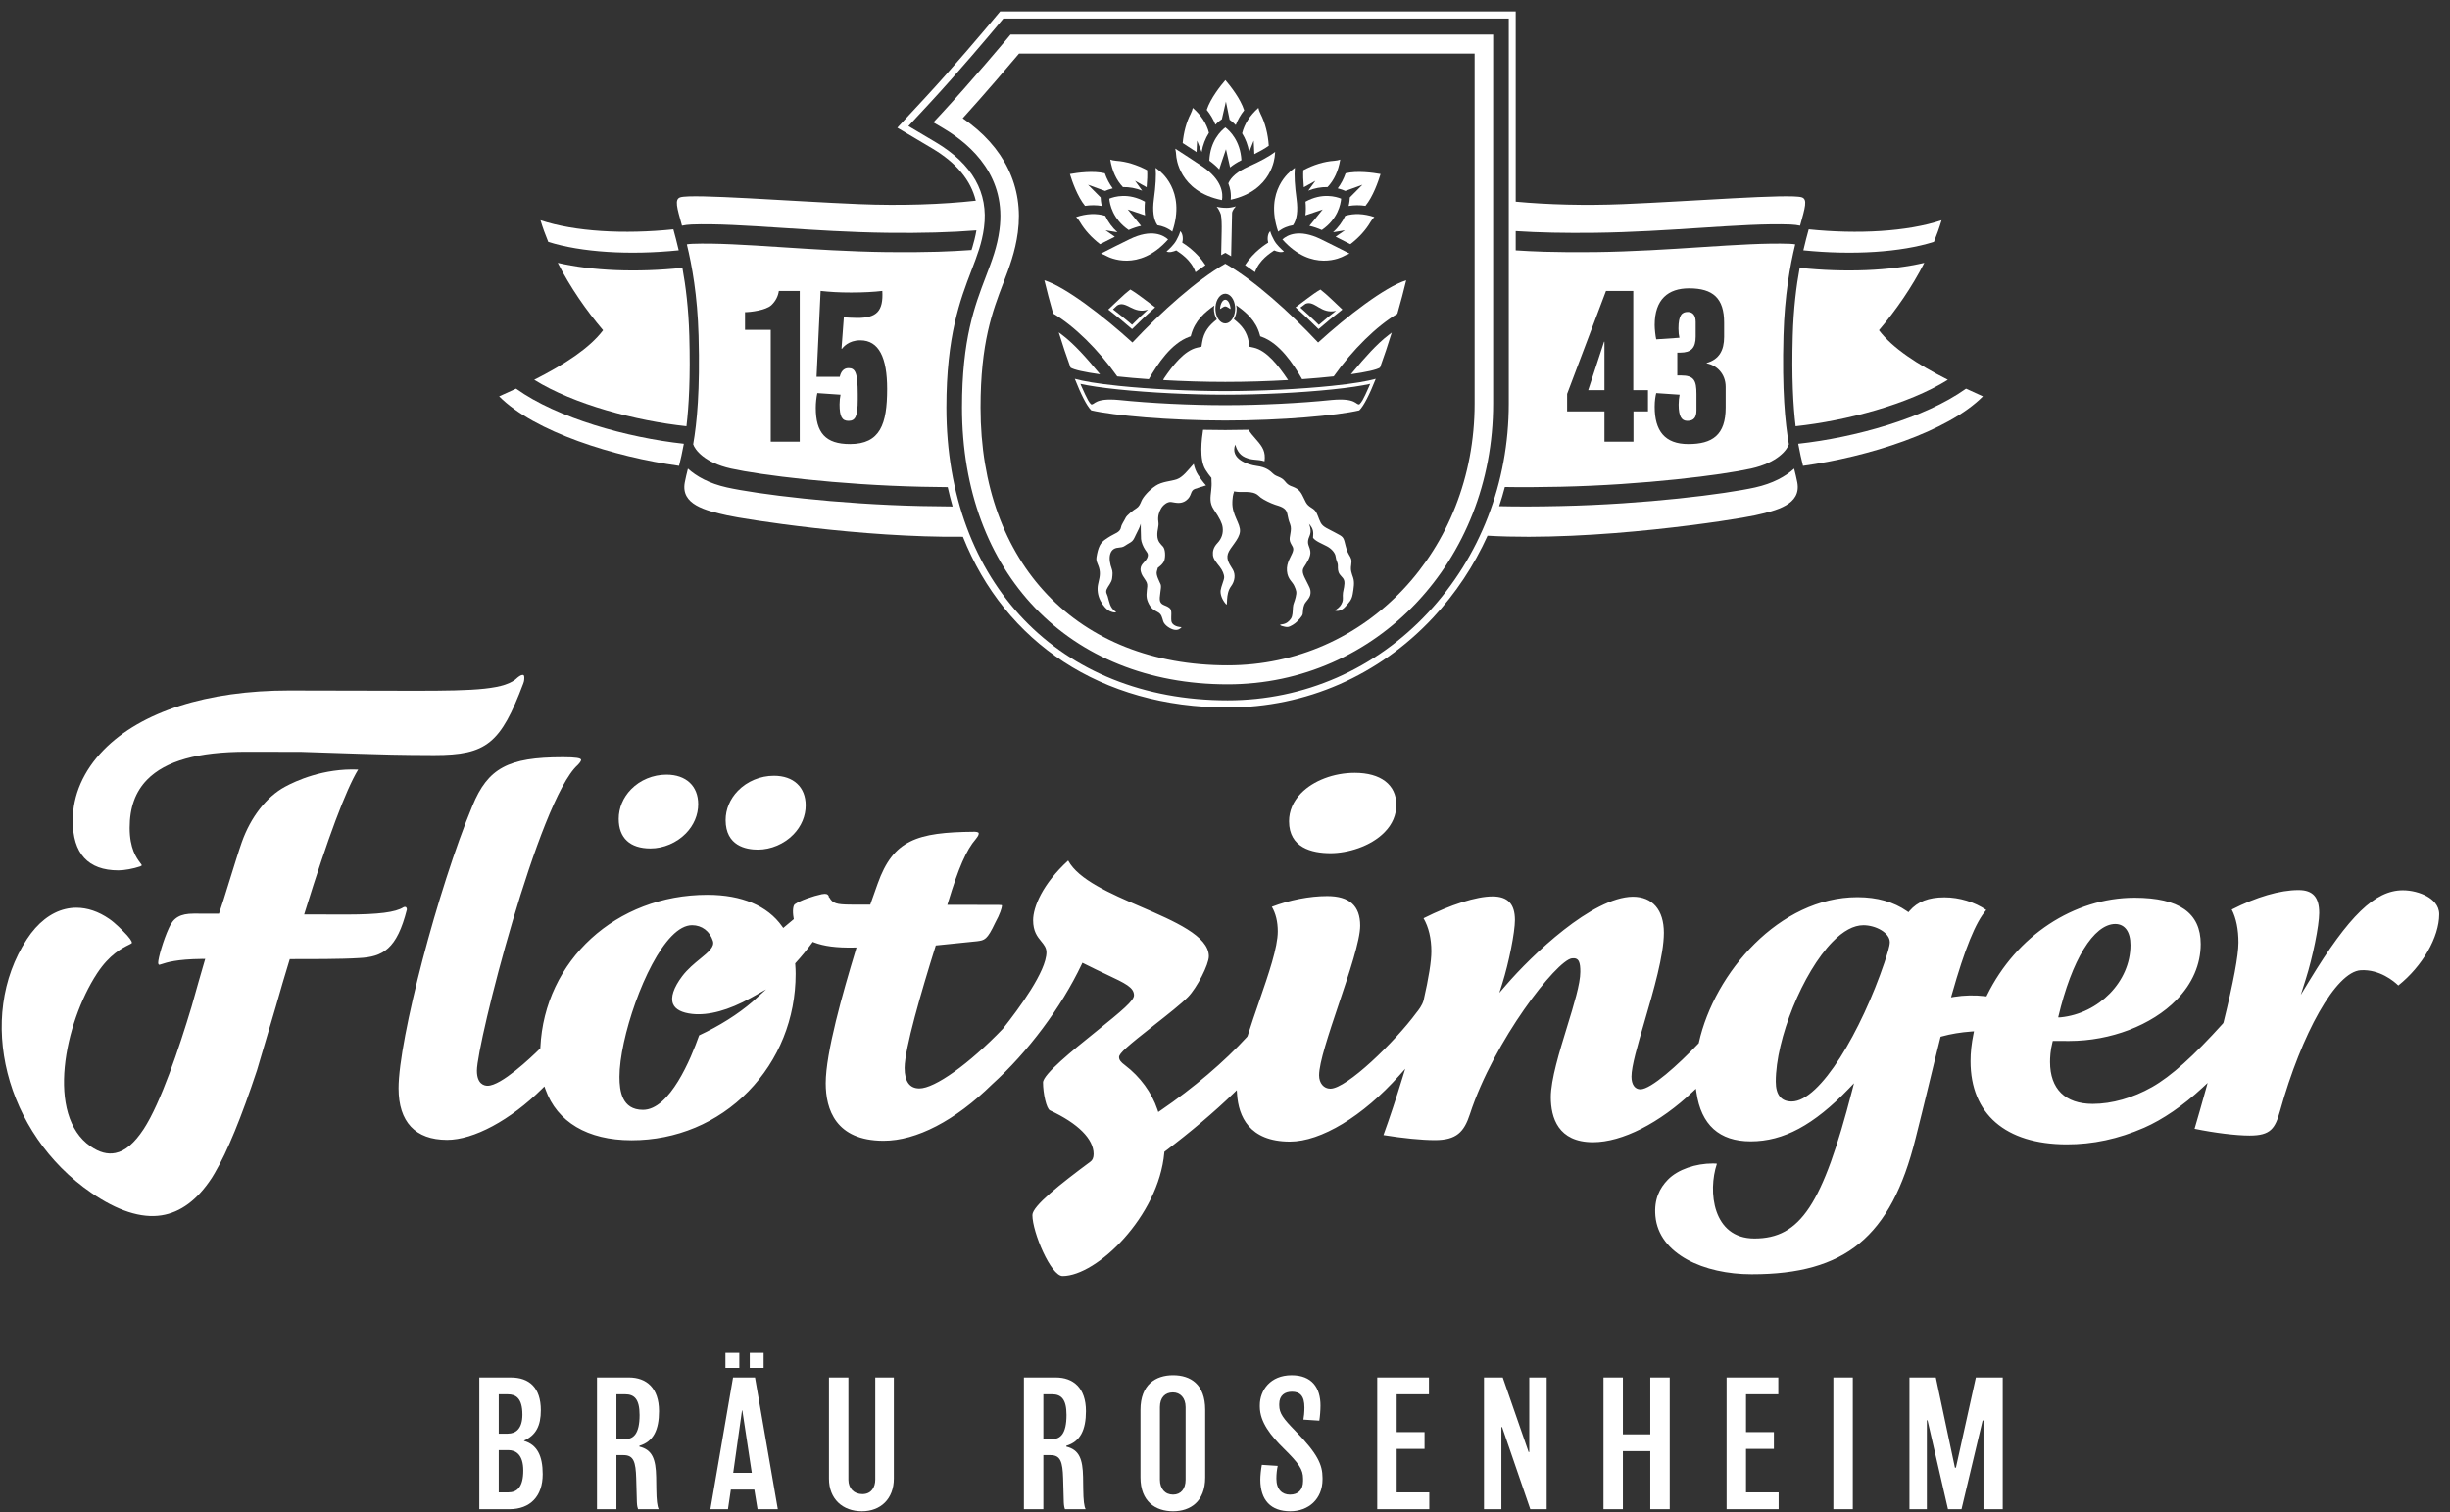 <svg width="196" height="121" viewBox="0 0 196 121" fill="none" xmlns="http://www.w3.org/2000/svg">
<rect x="0" y="0" width="196" height="121" fill="#333333" stroke="none"/>
<path d="M41.929 115.284V115.256C42.875 114.827 43.267 114.078 43.267 112.83C43.267 111.014 42.335 110.21 40.874 110.21H38.346V120.747H40.753C42.429 120.747 43.416 119.706 43.416 117.946C43.416 116.477 42.971 115.589 41.929 115.284ZM39.901 111.554H40.617C41.267 111.554 41.793 111.86 41.793 113.177C41.793 114.314 41.267 114.702 40.617 114.702H39.901V111.554ZM40.658 119.403H39.901V116.019H40.658C41.267 116.019 41.862 116.379 41.862 117.654C41.862 118.972 41.375 119.403 40.658 119.403Z" fill="white"/>
<path d="M128.357 27.34H128.326L127.058 31.212H128.357V27.34Z" fill="white"/>
<path d="M59.145 108.239H58.036V109.446H59.145V108.239Z" fill="white"/>
<path d="M98.448 24.726C98.418 24.305 98.239 23.98 98.023 23.98C97.808 23.98 97.629 24.305 97.599 24.726C97.728 24.674 97.872 24.517 98.023 24.517C98.175 24.517 98.319 24.674 98.448 24.726Z" fill="white"/>
<path d="M61.09 108.239H59.982V109.446H61.09V108.239Z" fill="white"/>
<path d="M104.753 18.071C105.072 18.141 105.404 18.254 105.745 18.404C107.033 17.518 107.255 16.335 107.292 15.896C106.895 15.732 105.775 15.4 104.44 16.137C104.478 16.534 104.475 16.901 104.433 17.23L105.816 16.761L105.063 17.694C105.056 17.706 104.929 17.86 104.753 18.071Z" fill="white"/>
<path d="M94.423 18.497C94.352 18.751 94.259 18.958 94.107 19.234C93.906 19.6 93.508 19.961 93.322 20.12C93.54 20.244 93.898 20.124 94.097 20.038L94.116 20.046L94.128 20.053C94.386 20.238 95.296 20.777 95.641 21.78C95.905 21.583 96.171 21.398 96.437 21.216C95.74 20.121 94.731 19.512 94.582 19.414C94.652 19.173 94.652 18.715 94.423 18.497Z" fill="white"/>
<path d="M99.605 21.211C99.871 21.393 100.135 21.578 100.399 21.775C100.745 20.776 101.653 20.237 101.91 20.052L101.923 20.046L101.942 20.038C102.141 20.124 102.497 20.244 102.717 20.119C102.53 19.96 102.134 19.6 101.932 19.233C101.78 18.958 101.688 18.751 101.616 18.497C101.386 18.715 101.387 19.172 101.457 19.414C101.308 19.512 100.301 20.119 99.605 21.211Z" fill="white"/>
<path d="M99.933 12.162L100.296 11.251L100.347 12.332C100.826 12.092 101.214 11.867 101.503 11.661C101.443 10.726 101.211 9.824 100.847 9.114C100.749 8.922 100.7 8.761 100.674 8.632C99.99 9.238 99.555 9.92 99.371 10.664C99.648 11.112 99.837 11.614 99.933 12.162Z" fill="white"/>
<path d="M95.724 12.167L95.767 11.25L96.13 12.16C96.229 11.598 96.427 11.082 96.717 10.624C96.529 9.89 96.094 9.221 95.424 8.634C95.398 8.762 95.348 8.922 95.252 9.112C94.913 9.772 94.694 10.577 94.615 11.444L94.724 11.515C94.981 11.681 95.307 11.892 95.724 12.167Z" fill="white"/>
<path d="M98.407 13.393C98.658 13.186 98.962 12.993 99.314 12.818C99.231 11.264 98.372 10.456 98.029 10.194C97.683 10.455 96.814 11.268 96.747 12.855C97.048 13.073 97.314 13.307 97.54 13.55C97.631 13.264 97.686 13.095 97.689 13.087L98.078 11.938L98.348 13.126C98.357 13.166 98.376 13.256 98.407 13.393Z" fill="white"/>
<path d="M97.695 20.416L98.023 20.229L98.383 20.434C98.419 20.454 98.455 20.48 98.491 20.501L98.566 17.038C98.569 16.984 98.6 16.797 98.869 16.51C98.584 16.592 98.339 16.633 98.134 16.631C97.813 16.629 97.588 16.603 97.334 16.539C97.59 16.849 97.674 17.182 97.675 17.185C97.728 17.483 97.749 17.939 97.734 18.538L97.695 20.416Z" fill="white"/>
<path d="M103.644 24.591C104.261 25.14 104.876 25.721 105.485 26.33C106.12 25.778 106.757 25.256 107.391 24.766C106.797 24.221 106.209 23.605 105.633 23.166C104.986 23.542 104.321 24.1 103.644 24.591ZM106.886 24.865C106.326 25.299 106.062 25.516 105.506 25.993C105.005 25.489 104.536 25.074 104.031 24.613L104.034 24.61C104.172 24.513 104.308 24.41 104.443 24.306C105.182 23.998 105.677 25.165 106.886 24.865Z" fill="white"/>
<path d="M90.567 26.331C91.178 25.72 91.793 25.14 92.412 24.59C91.735 24.099 91.071 23.54 90.424 23.164C89.848 23.605 89.259 24.221 88.663 24.768C89.298 25.259 89.934 25.779 90.567 26.331ZM89.368 24.444C90.091 23.994 90.648 25.168 91.836 24.772C91.319 25.241 91.077 25.473 90.567 25.984C90.043 25.527 89.566 25.165 89.04 24.751L89.041 24.75C89.15 24.652 89.259 24.549 89.368 24.444Z" fill="white"/>
<path d="M52.722 112.899C52.722 111.04 51.707 110.209 50.315 110.209H47.76V120.746H49.315V116.421H49.883C50.694 116.421 50.857 116.96 50.897 118.278C50.91 118.93 50.924 119.442 50.951 120.205C50.964 120.482 51.005 120.649 51.045 120.746H52.695C52.573 120.496 52.519 120.053 52.506 119.151C52.506 118.902 52.492 118.473 52.492 118.168C52.465 116.752 52.194 115.99 51.154 115.741V115.672C52.276 115.339 52.722 114.395 52.722 112.899ZM49.991 115.144H49.315V111.553H50.018C50.735 111.553 51.167 111.928 51.167 113.204C51.167 114.729 50.681 115.144 49.991 115.144Z" fill="white"/>
<path d="M58.644 110.21L56.833 120.747H58.238L58.468 119.18H60.347L60.604 120.747H62.226L60.401 110.21H58.644ZM58.658 117.835L59.361 112.844H59.388L60.144 117.835H58.658Z" fill="white"/>
<path d="M70.022 118.376C70.022 118.986 69.711 119.54 68.995 119.54C68.319 119.54 67.873 119.083 67.873 118.389V110.209H66.318V118.307C66.318 119.928 67.413 120.913 68.955 120.913C70.441 120.913 71.509 119.928 71.509 118.292V110.209H70.022V118.376Z" fill="white"/>
<path d="M86.876 112.899C86.876 111.04 85.862 110.209 84.469 110.209H81.914V120.746H83.469V116.421H84.036C84.848 116.421 85.01 116.96 85.051 118.278C85.064 118.93 85.078 119.442 85.105 120.205C85.118 120.482 85.158 120.649 85.199 120.746H86.849C86.727 120.496 86.673 120.053 86.66 119.151C86.66 118.902 86.646 118.473 86.646 118.168C86.618 116.752 86.348 115.99 85.308 115.741V115.672C86.43 115.339 86.876 114.395 86.876 112.899ZM84.145 115.144H83.469V111.553H84.172C84.888 111.553 85.321 111.928 85.321 113.204C85.321 114.729 84.834 115.144 84.145 115.144Z" fill="white"/>
<path d="M93.848 110.029C92.456 110.029 91.239 110.778 91.239 112.789V118.209C91.239 120.136 92.442 120.913 93.848 120.913C95.227 120.913 96.416 120.136 96.416 118.209V112.789C96.416 110.75 95.24 110.029 93.848 110.029ZM94.849 118.389C94.849 119.125 94.47 119.581 93.848 119.581C93.213 119.581 92.794 119.125 92.794 118.376V112.581C92.794 111.804 93.213 111.402 93.834 111.402C94.416 111.402 94.849 111.832 94.849 112.581V118.389Z" fill="white"/>
<path d="M102.341 112.428V112.331C102.341 111.623 102.8 111.347 103.355 111.347C103.99 111.347 104.355 111.665 104.355 112.608C104.355 112.983 104.314 113.385 104.273 113.578L105.545 113.662C105.599 113.342 105.639 112.816 105.639 112.455C105.639 111.028 104.95 110.03 103.328 110.03C101.625 110.03 100.786 111.236 100.786 112.428V112.539C100.786 113.786 101.679 114.882 102.705 115.894C103.909 117.086 104.247 117.558 104.247 118.306V118.487C104.247 119.208 103.854 119.582 103.193 119.582C102.584 119.582 102.111 119.18 102.111 118.306C102.111 117.931 102.152 117.572 102.219 117.28L100.948 117.197C100.88 117.544 100.826 118.085 100.826 118.375C100.826 120.04 101.679 120.913 103.22 120.913C104.679 120.913 105.802 119.942 105.802 118.362V118.237C105.802 117.169 105.382 116.282 103.638 114.494C102.665 113.495 102.341 113.08 102.341 112.428Z" fill="white"/>
<path d="M111.734 115.921H113.964V114.577H111.734V111.553H114.316V110.209H110.179V120.746H114.343V119.402H111.734V115.921Z" fill="white"/>
<path d="M122.343 116.171H122.289L120.221 110.21H118.72V120.747H120.112V114.175H120.167L122.424 120.747H123.735V110.21H122.343V116.171Z" fill="white"/>
<path d="M132.024 114.757H129.833V110.209H128.28V120.746H129.833V116.101H132.024V120.746H133.579V110.209H132.024V114.757Z" fill="white"/>
<path d="M139.682 115.921H141.913V114.577H139.682V111.553H142.265V110.209H138.128V120.746H142.292V119.402H139.682V115.921Z" fill="white"/>
<path d="M146.67 120.746H148.225V110.209H146.67V120.746Z" fill="white"/>
<path d="M156.475 117.42H156.394L154.866 110.21H152.757V120.747H154.15V113.634H154.204L155.84 120.747H156.921L158.61 113.648H158.679V120.747H160.219V110.21H158.07L156.475 117.42Z" fill="white"/>
<path d="M9.467 69.636H9.472C9.95 69.636 10.669 69.505 11.224 69.316C11.32 69.264 11.346 69.24 11.351 69.233C11.343 69.203 11.27 69.104 11.211 69.026C10.918 68.631 10.374 67.897 10.374 66.234C10.373 64.604 10.831 63.343 11.771 62.38C13.239 60.877 15.845 60.146 19.737 60.146H19.803L24.116 60.155L28.803 60.309C30.317 60.359 32.017 60.409 34.688 60.414C34.708 60.414 34.727 60.414 34.748 60.414C38.918 60.414 40.055 59.49 41.864 54.684C41.948 54.471 41.945 54.302 41.945 54.219C41.945 54 41.864 54 41.825 54C41.698 54 41.594 54.062 41.41 54.205C40.467 55.173 38.056 55.269 33.155 55.267L23.232 55.246C23.206 55.246 23.18 55.245 23.154 55.245C16.566 55.245 11.289 56.936 8.288 60.008C6.674 61.663 5.82 63.615 5.821 65.653C5.822 68.292 7.048 69.632 9.467 69.636Z" fill="white"/>
<path d="M104.082 63.467C103.452 64.113 103.121 64.89 103.124 65.712C103.128 67.819 104.934 68.261 106.449 68.261C107.786 68.261 109.641 67.741 110.773 66.577C111.394 65.938 111.709 65.199 111.707 64.381C111.704 62.785 110.459 61.833 108.38 61.833C106.709 61.833 105.062 62.458 104.082 63.467Z" fill="white"/>
<path d="M32.432 72.561C32.348 72.561 32.33 72.561 32.272 72.591C31.643 72.993 30.267 73.165 27.795 73.169L24.334 73.162L24.399 72.952C26.232 67.033 27.661 63.209 28.654 61.572C25.873 61.453 23.648 62.486 22.8 62.947C21.323 63.749 20.066 65.36 19.351 67.363C19.112 68.034 18.7 69.368 18.335 70.544C18.013 71.587 17.709 72.572 17.556 72.995L17.518 73.1L15.508 73.097H15.497C14.428 73.097 13.874 73.415 13.52 74.232C13.058 75.227 12.655 76.671 12.655 77.018C12.655 77.153 12.713 77.187 12.729 77.19C12.77 77.19 12.845 77.165 12.951 77.131C13.334 77.004 14.13 76.741 16.163 76.721C16.184 76.713 16.203 76.715 16.225 76.721L16.419 76.719L16.323 77.044C16.176 77.548 15.587 79.589 15.329 80.531C14.331 83.854 12.858 88.246 11.5 90.326C10.759 91.461 10.019 92.089 9.237 92.247C8.603 92.378 7.95 92.202 7.245 91.716C3.659 89.247 5.155 81.877 7.76 77.887C8.758 76.359 9.789 75.848 10.285 75.602C10.396 75.547 10.52 75.484 10.546 75.455C10.563 75.43 10.588 75.306 10.171 74.833C9.762 74.399 9.227 73.853 8.738 73.517C7.881 72.927 6.987 72.626 6.111 72.626C5.813 72.626 5.518 72.661 5.226 72.731C4.063 73.01 2.999 73.844 2.152 75.141C-1.939 81.404 0.409 90.689 7.278 95.416C9.392 96.873 11.29 97.489 12.914 97.237C14.443 97.003 15.798 95.996 16.945 94.241C17.009 94.144 17.073 94.033 17.137 93.923L17.215 93.789C18.181 92.147 19.308 89.403 20.559 85.633L22.073 80.507C22.425 79.26 22.786 78.03 23.148 76.849L23.184 76.736H23.299C24.638 76.739 27.342 76.743 28.714 76.652C30.633 76.562 31.753 75.936 32.553 72.761C32.546 72.631 32.48 72.562 32.432 72.561Z" fill="white"/>
<path d="M53.324 61.98H53.316C52.245 61.98 51.213 62.407 50.485 63.152C49.847 63.805 49.496 64.645 49.498 65.519C49.498 67.041 50.397 67.88 52.03 67.882H52.038C53.076 67.882 54.134 67.434 54.87 66.68C55.507 66.028 55.858 65.198 55.857 64.343C55.857 62.888 54.887 61.983 53.324 61.98Z" fill="white"/>
<path d="M59.032 63.271C58.397 63.924 58.048 64.756 58.05 65.617C58.056 67.67 59.671 67.976 60.635 67.976C61.675 67.976 62.736 67.524 63.472 66.767C64.108 66.114 64.457 65.283 64.455 64.429C64.452 62.974 63.48 62.07 61.917 62.07C60.827 62.07 59.774 62.508 59.032 63.271Z" fill="white"/>
<path d="M194.159 71.715C193.619 71.412 192.9 71.23 192.235 71.229H192.227C190.009 71.229 187.913 73.257 184.751 78.461L184.062 79.593L184.465 78.325C185.014 76.604 185.534 74.041 185.535 73.05C185.538 71.781 185.029 71.214 183.887 71.212H183.876C182.399 71.212 180.511 71.764 178.54 72.771C178.894 73.458 179.079 74.367 179.077 75.415C179.074 76.452 178.673 78.603 177.881 81.809L177.844 81.879C175.486 84.496 173.681 86.115 172.162 86.975C170.63 87.843 168.948 88.32 167.425 88.32H167.408C165.215 88.316 164.006 87.124 164.004 84.965C164.004 84.649 164.029 84.026 164.195 83.402L164.226 83.281L165.506 83.285H165.534C168.851 83.285 172.142 82.025 174.125 79.993C175.389 78.7 176.057 77.156 176.057 75.526C176.055 73.043 174.332 71.832 170.787 71.825H170.764C165.919 71.825 161.29 74.88 158.967 79.615L158.917 79.716L158.808 79.703C157.971 79.606 157.138 79.624 156.33 79.754L156.084 79.794L156.154 79.549C157.178 75.927 158.055 73.77 158.9 72.806C157.981 72.172 156.751 71.796 155.569 71.794H155.556C154.289 71.794 153.402 72.138 152.768 72.875L152.675 72.983L152.56 72.901C151.5 72.161 150.174 71.783 148.613 71.781H148.594C142.356 71.781 137.155 77.818 135.909 83.419L135.9 83.464L135.868 83.496C134.263 85.183 132.087 87.153 131.235 87.153H131.234C130.787 87.152 130.519 86.771 130.519 86.134C130.519 85.307 131.003 83.649 131.563 81.728C132.289 79.238 133.112 76.413 133.111 74.631C133.111 72.799 132.204 71.746 130.624 71.744C127.378 71.786 122.551 76.41 120.453 78.848L119.95 79.432L120.184 78.691C120.713 77.011 121.195 74.587 121.195 73.607C121.194 72.322 120.625 71.723 119.404 71.721H119.395C118.113 71.721 116.062 72.372 113.882 73.467C114.293 74.175 114.509 75.086 114.509 76.114C114.51 76.916 114.298 78.233 113.887 80.034C113.77 80.452 113.478 80.821 113.316 81.019C111.59 83.363 107.735 87.102 106.43 87.103H106.427C105.898 87.101 105.528 86.662 105.528 86.035C105.527 85.019 106.292 82.745 107.1 80.339C107.944 77.829 108.815 75.234 108.815 74.058C108.814 72.471 107.956 71.697 106.19 71.694H106.17C104.775 71.694 103.139 72.012 101.748 72.551C102.059 73.074 102.223 73.749 102.223 74.519C102.223 75.797 101.495 77.909 100.724 80.145C100.411 81.049 100.089 81.985 99.807 82.889L99.772 82.95C97.948 84.948 95.484 87.045 92.833 88.854L92.662 88.97L92.596 88.772C92.138 87.411 91.218 86.153 90.006 85.23C89.66 84.976 89.525 84.793 89.525 84.576C89.525 84.276 90.193 83.702 92.339 82.013C93.412 81.169 94.522 80.295 95.041 79.764C95.758 79.031 96.709 77.173 96.709 76.506C96.708 74.894 93.949 73.703 91.281 72.55C88.822 71.487 86.282 70.39 85.454 68.849C83.387 70.738 82.65 72.592 82.65 73.623C82.65 74.523 82.992 74.94 83.293 75.308C83.51 75.574 83.717 75.825 83.717 76.193C83.718 77.696 81.533 80.67 80.231 82.308C77.526 85.125 74.784 87.083 73.55 87.083H73.548C72.767 87.081 72.371 86.53 72.37 85.444C72.37 83.92 73.709 79.329 74.832 75.746L74.863 75.644L78.166 75.307C78.768 75.227 78.972 75.199 79.615 73.833C79.999 73.145 80.155 72.612 80.155 72.476C80.155 72.439 80.15 72.426 80.15 72.426C80.145 72.423 80.1 72.401 79.897 72.401L75.788 72.392L75.851 72.183C76.688 69.424 77.308 68.008 78.061 67.135L78.113 67.064C78.232 66.908 78.298 66.813 78.298 66.671C78.298 66.553 78.005 66.547 77.946 66.547C73.318 66.584 71.454 67.217 70.214 70.705L69.62 72.379L67.998 72.376C66.953 72.363 66.611 72.288 66.351 71.806L66.308 71.785V71.72C66.293 71.687 66.278 71.658 66.262 71.634C66.204 71.548 66.103 71.477 65.757 71.54C65.047 71.689 64.003 72.049 63.584 72.347C63.458 72.436 63.385 72.841 63.488 73.442L63.505 73.536L62.66 74.243L62.561 74.105C61.399 72.467 59.345 71.598 56.62 71.592H56.589C49.296 71.592 43.555 76.838 43.229 83.809L43.227 83.872L43.181 83.918C42.478 84.61 40.101 86.869 39.009 86.869H39.007C38.75 86.868 38.153 86.749 38.153 85.659C38.153 83.504 43.096 64.002 46.22 61.205C46.477 60.942 46.49 60.824 46.49 60.804C46.49 60.651 46.066 60.585 45.071 60.583C45.049 60.583 45.026 60.583 45.005 60.583C40.655 60.583 39.035 61.459 37.8 64.463C35.035 71.11 31.885 83.155 31.886 87.073C31.887 89.767 33.227 91.194 35.764 91.199C37.895 91.2 40.822 89.631 43.38 87.097L43.554 86.924L43.638 87.157C44.571 89.776 47.011 91.222 50.509 91.229H50.536C54.094 91.229 57.405 89.844 59.865 87.325C62.308 84.823 63.653 81.48 63.651 77.912C63.651 77.66 63.64 77.404 63.619 77.151L63.613 77.079L63.661 77.025C64.131 76.509 64.576 75.966 64.95 75.456L65.02 75.358L65.132 75.402C65.891 75.697 66.919 75.839 68.303 75.81L68.52 75.807L68.457 76.021C67.426 79.418 66.057 84.219 66.057 86.667C66.058 88.762 66.859 91.262 70.676 91.27H70.689C73.324 91.27 76.409 89.665 79.379 86.747C82.234 84.169 84.904 80.593 86.525 77.176L86.594 77.029L86.736 77.1C87.428 77.451 88.014 77.727 88.531 77.97C90.033 78.678 90.72 79.002 90.72 79.632C90.72 80.05 89.823 80.814 87.617 82.588C85.855 84.006 83.442 85.948 83.442 86.608C83.443 87.47 83.712 88.707 83.999 88.839C86.251 89.885 87.491 91.126 87.491 92.331C87.491 92.616 87.402 92.827 87.236 92.941C84.827 94.73 82.592 96.489 82.592 97.213C82.593 98.589 84.074 102.093 85.007 102.095H85.011C87.742 102.095 92.692 97.319 93.145 92.224L93.152 92.152L93.209 92.109C95.194 90.617 97.195 88.922 98.7 87.459L98.943 87.222L98.967 87.565C99.084 89.282 99.912 91.33 103.184 91.337H103.193C105.677 91.337 109.026 89.313 111.937 86.052L112.418 85.514L112.204 86.209C111.693 87.877 111.167 89.465 110.677 90.815C112.218 91.066 113.738 91.216 114.775 91.218H114.788C116.528 91.218 117.128 90.565 117.593 89.141C119.52 83.245 124.526 76.834 125.753 76.674C126.33 76.598 126.427 77.016 126.427 77.755C126.427 78.707 125.911 80.382 125.366 82.155C124.757 84.136 124.066 86.382 124.066 87.784C124.066 89.424 124.651 91.382 127.434 91.386H127.444C129.767 91.386 132.761 89.866 135.454 87.315L135.673 87.108L135.717 87.411C136.092 89.998 137.548 91.312 140.044 91.317H140.06C142.679 91.317 145.098 90.017 147.905 87.102L148.321 86.668L148.17 87.256C145.807 96.403 144.022 99.088 140.355 99.088C136.997 99.088 136.621 95.301 137.351 93.116C137.335 93.086 137.186 93.097 137.034 93.087C135.664 93.087 134.234 93.558 133.43 94.382C132.777 95.052 132.312 95.944 132.432 97.291C132.705 100.356 136.352 101.95 140.109 101.95C140.128 101.95 140.145 101.95 140.164 101.95C147.599 101.95 151.281 98.982 153.244 91.087C153.583 89.763 153.925 88.35 154.274 86.916C154.586 85.625 154.904 84.315 155.226 83.038L155.25 82.947L155.338 82.922C156.077 82.72 156.854 82.591 157.712 82.528L157.921 82.513L157.878 82.723C157.722 83.48 157.642 84.213 157.644 84.905C157.645 89.124 160.444 91.549 165.325 91.558C167.417 91.564 169.459 91.129 171.524 90.23C173.008 89.583 174.67 88.445 176.201 87.023L176.611 86.642L176.459 87.187C176.128 88.374 175.818 89.456 175.566 90.312C177.156 90.639 178.861 90.851 179.954 90.853H179.971C181.656 90.853 182.012 90.287 182.404 88.881C184.126 82.693 186.872 77.741 188.864 77.626C190.37 77.54 191.525 78.511 191.866 78.845C193.793 77.308 195.133 74.983 195.136 73.146C195.137 72.417 194.605 71.966 194.159 71.715ZM164.664 81.362C165.744 76.793 167.489 73.944 169.219 73.925H169.222C169.994 73.933 170.437 74.547 170.438 75.61C170.439 78.54 167.9 81.091 164.852 81.395C164.704 81.41 164.657 81.395 164.657 81.395L164.664 81.362ZM60.214 80.133C59.035 81.147 57.555 82.081 55.933 82.835C55.283 84.681 53.591 88.796 51.438 88.796H51.433C49.754 88.793 49.559 87.29 49.559 86.158C49.558 83.108 51.58 77.1 53.73 74.898C54.297 74.318 54.848 74.023 55.367 74.023H55.371C56.153 74.025 56.79 74.508 57.034 75.284C57.181 75.755 56.673 76.171 56.028 76.699C55.546 77.092 55.002 77.54 54.573 78.108C53.889 79.015 53.63 79.802 53.846 80.323C54.027 80.759 54.543 81.027 55.376 81.121C56.684 81.264 58.304 80.823 60.061 79.843L61.292 79.155L60.214 80.133ZM150.759 77V77.002C148.907 82.472 145.625 88.129 143.337 88.129H143.335C142.492 88.127 142.064 87.593 142.063 86.539C142.062 83.118 144.224 77.789 146.599 75.357C147.461 74.474 148.295 74.025 149.076 74.025H149.08C150.053 74.028 151.184 74.62 151.185 75.381C151.185 75.695 150.997 76.271 150.759 77Z" fill="white"/>
<path d="M79.957 18.391C79.773 19.771 79.356 20.858 78.874 22.117C77.978 24.462 76.961 27.12 76.961 32.605C76.961 45.851 85.501 54.752 98.213 54.752C110.124 54.752 119.453 44.886 119.453 32.292V2.763H80.844L80.623 3.029C80.593 3.063 77.666 6.564 75.32 9.093L74.671 9.791L75.486 10.274C77.835 11.669 80.517 14.209 79.957 18.391ZM77.018 9.462C78.862 7.431 80.866 5.065 81.526 4.284H117.97V32.292C117.97 44.033 109.291 53.231 98.213 53.231C86.203 53.231 78.444 45.135 78.444 32.605C78.444 27.407 79.406 24.892 80.255 22.672C80.75 21.379 81.217 20.158 81.426 18.598C81.913 14.958 80.353 11.744 77.018 9.462Z" fill="white"/>
<path d="M143.858 35.505C143.986 36.22 144.121 36.783 144.242 37.272C149.407 36.562 155.819 34.551 158.635 31.709C158.167 31.502 157.707 31.294 157.257 31.082C157.266 31.087 157.273 31.091 157.282 31.094C153.971 33.462 148.38 35.013 143.858 35.505Z" fill="white"/>
<path d="M54.56 18.057C54.777 18.009 55.032 17.976 55.334 17.963C57.269 17.89 59.73 18.048 62.585 18.234C65.138 18.401 68.032 18.589 70.973 18.625C73.721 18.66 76.1 18.593 78.115 18.431C77.942 19.461 77.564 20.464 77.717 20.005C76.87 20.065 75.982 20.114 75.021 20.143C73.765 20.18 72.41 20.189 70.955 20.171C67.974 20.134 65.06 19.944 62.489 19.776C59.674 19.592 57.247 19.44 55.393 19.508C55.192 19.516 55.056 19.533 54.949 19.552C54.949 19.552 54.949 19.551 54.949 19.55C55.361 21.259 55.797 23.625 55.886 26.849C56.009 31.228 55.758 33.809 55.455 35.547C55.587 35.966 56.336 37.013 58.481 37.489C60.801 38.005 67.068 38.797 73.733 38.943C74.47 38.959 75.161 38.969 75.817 38.975C75.933 39.501 76.067 40.014 76.21 40.522C75.426 40.518 74.598 40.507 73.702 40.487C66.936 40.34 60.541 39.529 58.162 39.001C56.73 38.682 55.717 38.115 55.036 37.493C54.935 37.9 54.846 38.256 54.783 38.601C54.455 40.373 56.428 40.843 58.173 41.233C59.577 41.547 68.919 43.028 77.033 42.945C80.4 51.397 88.083 56.604 98.212 56.604C104.483 56.604 110.32 54.049 114.65 49.408C116.458 47.471 117.918 45.259 119.004 42.861C127.575 43.356 138.841 41.579 140.394 41.233C142.139 40.843 144.112 40.373 143.785 38.601C143.72 38.248 143.627 37.882 143.524 37.463C143.526 37.473 143.529 37.484 143.531 37.493C142.849 38.115 141.837 38.682 140.405 39.001C138.026 39.529 131.632 40.34 124.866 40.487C122.978 40.529 121.368 40.535 119.935 40.499C120.104 39.994 120.252 39.481 120.389 38.964C121.692 38.988 123.149 38.979 124.833 38.943C131.499 38.797 137.765 38.005 140.086 37.489C142.231 37.013 142.98 35.966 143.112 35.547C142.808 33.81 142.559 31.228 142.68 26.849C142.77 23.625 143.205 21.259 143.618 19.55C143.618 19.551 143.618 19.552 143.618 19.552C143.511 19.533 143.374 19.516 143.175 19.508C141.32 19.44 138.892 19.592 136.078 19.776C133.507 19.944 130.592 20.134 127.612 20.171C126.157 20.189 124.803 20.18 123.546 20.143C122.737 20.119 121.985 20.08 121.257 20.033V18.49C123.095 18.609 125.203 18.655 127.594 18.625C130.535 18.589 133.43 18.401 135.983 18.234C138.838 18.048 141.299 17.89 143.232 17.963C143.536 17.976 143.79 18.009 144.007 18.057C144.007 18.058 144.007 18.06 144.006 18.061C144.407 16.617 144.628 15.937 144.137 15.787C143.157 15.487 135.334 16.108 129.849 16.333C126.812 16.458 123.812 16.376 121.257 16.136V0.913H80.014L79.248 1.83C78.944 2.193 76.218 5.44 74.012 7.817L71.786 10.218L74.582 11.876C76.518 13.027 77.673 14.43 78.063 16.058C75.356 16.359 72.059 16.47 68.717 16.333C63.234 16.108 55.409 15.487 54.431 15.787C53.939 15.937 54.159 16.618 54.562 18.063C54.561 18.062 54.56 18.059 54.56 18.057ZM63.98 35.339H61.66V26.387H59.602V24.975C60.019 24.975 61.257 24.831 61.705 24.42C62.046 24.101 62.248 23.705 62.309 23.277H63.98V35.339ZM68.002 35.529C66.037 35.529 65.263 34.625 65.263 32.625C65.263 32.244 65.308 31.8 65.387 31.45L67.243 31.577C67.197 31.784 67.166 32.101 67.166 32.355C67.166 33.339 67.368 33.671 67.879 33.671C68.42 33.671 68.621 33.339 68.621 31.974V31.545C68.621 29.8 68.42 29.451 67.879 29.451C67.461 29.451 67.259 29.783 67.182 30.148H65.325L65.65 23.277C66.377 23.356 67.074 23.404 68.095 23.404C69.07 23.404 69.952 23.356 70.586 23.277C70.679 24.91 70.121 25.436 68.591 25.436C68.095 25.436 67.847 25.403 67.507 25.388L67.321 27.895L67.351 27.91C67.445 27.8 67.862 27.228 68.823 27.228C70.323 27.228 70.973 28.625 70.973 31.116C70.973 33.942 70.415 35.529 68.002 35.529ZM134.989 33.671C135.501 33.671 135.717 33.402 135.717 32.83V31.514C135.717 30.45 135.531 30.037 134.479 30.037H134.185V28.212H134.417C135.284 28.212 135.655 27.847 135.655 26.927V25.768C135.655 25.244 135.438 24.958 135.02 24.958C134.556 24.958 134.277 25.212 134.277 26.293C134.277 26.577 134.308 26.832 134.355 27.023L132.498 27.149C132.436 26.895 132.374 26.324 132.374 26.006C132.374 23.942 133.458 23.07 135.129 23.07C137.048 23.07 137.93 23.864 137.93 25.816V26.959C137.93 28.037 137.528 28.752 136.537 29.038V29.07C137.311 29.212 138.054 29.879 138.054 30.958V32.609C138.054 34.814 136.986 35.529 135.067 35.529C133.179 35.529 132.374 34.466 132.374 32.545C132.374 32.053 132.436 31.704 132.498 31.45L134.37 31.577C134.324 31.784 134.293 32.101 134.293 32.37C134.293 33.307 134.525 33.671 134.989 33.671ZM125.37 31.514L128.481 23.277H130.663V31.212H131.839V32.91H130.678V35.339H128.357V32.91H125.37V31.514ZM74.861 11.383L72.674 10.087L74.415 8.211C76.63 5.823 79.365 2.566 79.675 2.195L80.27 1.483H120.702V32.293C120.702 38.617 118.409 44.556 114.247 49.014C110.025 53.54 104.33 56.033 98.212 56.033C84.754 56.033 75.712 46.619 75.712 32.605C75.712 26.879 76.821 23.98 77.712 21.65C78.184 20.419 78.556 19.448 78.72 18.217C79.094 15.425 77.795 13.125 74.861 11.383Z" fill="white"/>
<path d="M88.148 16.48C88.076 16.179 88.057 15.938 88.052 15.797L87.044 14.781L88.408 15.276C88.55 15.213 88.758 15.133 89.02 15.069C88.755 14.715 88.543 14.311 88.388 13.865C87.47 13.64 86.2 13.815 85.594 13.924C85.775 14.515 86.196 15.73 86.802 16.47C87.266 16.402 87.717 16.405 88.148 16.48Z" fill="white"/>
<path d="M91.374 15.253L90.803 14.461L91.731 14.979C91.781 14.435 91.795 13.979 91.773 13.617C90.966 13.184 90.094 12.918 89.312 12.866C89.101 12.852 88.942 12.811 88.821 12.767C88.972 13.681 89.312 14.418 89.835 14.967C90.351 14.956 90.867 15.052 91.374 15.253Z" fill="white"/>
<path d="M88.463 20.092L88.323 20.164C88.233 20.21 88.152 20.251 88.078 20.289C88.272 20.36 88.431 20.432 88.57 20.509C88.672 20.565 91.075 21.83 93.448 19.157C93.073 18.819 92.127 18.285 90.381 19.135C89.483 19.572 88.87 19.885 88.463 20.092Z" fill="white"/>
<path d="M86.091 17.365C86.184 17.454 86.292 17.581 86.4 17.765C86.773 18.405 87.329 19.017 88.009 19.538L88.126 19.477C88.386 19.345 88.734 19.168 89.188 18.942L88.447 18.426L89.394 18.583C88.977 18.202 88.65 17.762 88.42 17.267C87.71 17.052 86.927 17.085 86.091 17.365Z" fill="white"/>
<path d="M93.178 18.18C93.397 18.269 93.599 18.388 93.784 18.534C94.915 15.223 92.768 13.665 92.675 13.601C92.603 13.55 92.528 13.491 92.451 13.426C92.503 14.033 92.457 14.86 92.311 15.94C92.187 16.865 92.281 17.564 92.593 18.018C92.802 18.052 92.999 18.107 93.178 18.18Z" fill="white"/>
<path d="M88.746 15.895C88.783 16.335 89.005 17.517 90.293 18.403C90.634 18.253 90.967 18.141 91.286 18.071C91.11 17.86 90.983 17.706 90.975 17.693L90.222 16.761L91.606 17.23C91.565 16.901 91.561 16.534 91.598 16.137C90.263 15.401 89.143 15.732 88.746 15.895Z" fill="white"/>
<path d="M107.63 15.276L108.994 14.781L107.986 15.797C107.982 15.938 107.962 16.179 107.891 16.48C108.323 16.406 108.774 16.402 109.236 16.47C109.843 15.731 110.264 14.515 110.445 13.924C109.838 13.815 108.569 13.64 107.651 13.865C107.496 14.311 107.283 14.715 107.019 15.069C107.281 15.133 107.488 15.213 107.63 15.276Z" fill="white"/>
<path d="M105.235 14.461L104.664 15.252C105.172 15.052 105.687 14.956 106.204 14.966C106.727 14.418 107.068 13.681 107.218 12.767C107.097 12.812 106.937 12.852 106.728 12.866C105.945 12.918 105.072 13.184 104.265 13.617C104.243 13.978 104.257 14.435 104.307 14.98L105.235 14.461Z" fill="white"/>
<path d="M107.47 20.509C107.608 20.433 107.767 20.36 107.961 20.288C107.887 20.25 107.806 20.209 107.716 20.163L107.576 20.091C107.169 19.885 106.555 19.573 105.659 19.135C103.912 18.285 102.966 18.819 102.592 19.157C104.965 21.829 107.368 20.564 107.47 20.509Z" fill="white"/>
<path d="M107.913 19.478L108.031 19.537C108.71 19.017 109.266 18.405 109.639 17.765C109.747 17.581 109.856 17.455 109.948 17.366C109.111 17.085 108.328 17.052 107.62 17.268C107.39 17.762 107.062 18.202 106.645 18.583L107.593 18.426L106.85 18.941C107.305 19.167 107.653 19.345 107.913 19.478Z" fill="white"/>
<path d="M102.254 18.535C102.439 18.388 102.641 18.27 102.86 18.181C103.039 18.107 103.237 18.053 103.445 18.018C103.757 17.564 103.851 16.866 103.727 15.941C103.581 14.86 103.535 14.033 103.588 13.427C103.511 13.492 103.435 13.55 103.364 13.602C103.271 13.666 101.124 15.224 102.254 18.535Z" fill="white"/>
<path d="M97.752 9.536L98.074 8.125L98.37 9.577C98.497 9.667 98.671 9.807 98.861 10.004C99.018 9.589 99.244 9.193 99.534 8.825C99.244 7.906 98.438 6.884 98.032 6.408C97.632 6.873 96.841 7.873 96.54 8.791C96.837 9.161 97.07 9.558 97.232 9.974C97.446 9.756 97.636 9.614 97.752 9.536Z" fill="white"/>
<path d="M97.761 16.009C97.848 15.504 97.802 14.4 96.183 13.312C95.38 12.772 94.807 12.402 94.428 12.157L94.286 12.065C94.189 12.002 94.103 11.946 94.025 11.896C94.065 12.1 94.088 12.279 94.097 12.441C94.103 12.56 94.293 15.322 97.761 16.009Z" fill="white"/>
<path d="M98.266 14.668C98.345 14.867 98.402 15.068 98.435 15.265C98.474 15.506 98.481 15.745 98.456 15.98C101.793 15.248 101.98 12.557 101.985 12.442C101.989 12.351 102 12.256 102.014 12.155C101.536 12.516 100.824 12.907 99.849 13.341C99.013 13.713 98.481 14.159 98.266 14.668Z" fill="white"/>
<path d="M95.497 37.111C95.453 37.16 95.411 37.206 95.378 37.243C95.088 37.556 94.633 38.182 94.138 38.349C93.642 38.516 92.98 38.516 92.443 38.871C91.906 39.225 91.45 39.768 91.326 40.06C91.203 40.352 91.12 40.54 90.913 40.666C90.707 40.79 90.148 41.208 90.045 41.438C89.942 41.667 89.724 41.944 89.684 42.179C89.611 42.596 89.177 42.68 88.846 42.888C88.515 43.097 88.174 43.274 87.988 43.64C87.856 43.898 87.782 44.203 87.72 44.58C87.658 44.955 87.885 45.143 87.967 45.602C88.051 46.061 87.896 46.449 87.834 46.804C87.771 47.159 87.812 47.629 88.04 48.067C88.268 48.505 88.565 48.796 88.751 48.879C88.937 48.963 89.178 49.052 89.294 48.965C89.033 48.806 88.892 48.592 88.805 48.367C88.732 48.179 88.664 47.879 88.613 47.702C88.561 47.524 88.433 47.399 88.536 47.149C88.64 46.897 88.928 46.614 88.97 46.28C89.011 45.946 89.033 45.738 88.928 45.466C88.825 45.195 88.702 44.683 88.825 44.308C88.949 43.932 89.218 43.827 89.549 43.807C89.88 43.786 89.951 43.691 90.169 43.557C90.409 43.408 90.565 43.358 90.688 43.15C90.812 42.94 90.893 42.711 91.016 42.492C91.161 42.234 91.262 41.904 91.262 41.904C91.262 41.904 91.264 42.878 91.285 43.128C91.306 43.379 91.45 43.734 91.616 43.984C91.781 44.234 91.926 44.339 91.76 44.673C91.595 45.007 91.141 45.174 91.264 45.717C91.388 46.26 91.822 46.447 91.781 46.906C91.74 47.366 91.645 47.731 91.84 48.172C92.05 48.651 92.277 48.798 92.608 48.965C92.939 49.132 92.959 49.403 93.062 49.716C93.166 50.029 93.621 50.322 93.931 50.384C94.24 50.446 94.427 50.3 94.53 50.176C94.034 50.155 93.743 49.939 93.712 49.687C93.662 49.278 93.798 48.84 93.571 48.651C93.269 48.401 92.939 48.443 92.815 48.129C92.69 47.817 92.959 47.011 92.856 46.761C92.753 46.51 92.463 46.008 92.546 45.717L92.628 45.424C92.628 45.424 93.042 45.153 93.146 44.84C93.249 44.527 93.228 43.943 93.042 43.734C92.856 43.525 92.608 43.338 92.587 42.857C92.566 42.377 92.732 42.147 92.669 41.73C92.608 41.312 92.732 40.937 92.897 40.666C93.062 40.394 93.393 40.123 93.704 40.165C94.014 40.206 94.454 40.361 94.882 40.049C95.378 39.69 95.192 39.267 95.585 39.121C95.76 39.056 96.168 38.935 96.482 38.837C96.223 38.551 96.011 38.252 95.837 37.978C95.676 37.727 95.567 37.431 95.497 37.111Z" fill="white"/>
<path d="M108.097 45.2C108.164 44.777 108.084 44.652 107.919 44.381C107.753 44.109 107.681 43.797 107.568 43.347C107.454 42.898 107.309 42.889 106.782 42.596C106.255 42.303 105.841 42.178 105.656 41.818C105.469 41.459 105.423 41.145 105.222 40.879C105.02 40.613 104.678 40.582 104.462 40.174C104.244 39.767 104.121 39.345 103.765 39.111C103.408 38.876 103.129 38.938 102.819 38.531C102.508 38.123 102.136 38.171 101.857 37.904C101.578 37.638 101.268 37.372 100.54 37.279C99.811 37.184 98.385 36.715 98.819 35.572C98.92 35.894 99.083 36.354 99.6 36.588C100.208 36.862 100.56 36.721 101.164 36.907C101.259 36.156 101.028 35.768 100.516 35.189C100.235 34.871 100.018 34.615 99.882 34.383C99.271 34.398 98.65 34.406 98.023 34.406C97.425 34.406 96.832 34.399 96.248 34.386C96.142 35.08 95.914 36.755 96.448 37.592C96.59 37.816 96.747 38.038 96.922 38.245C96.92 38.243 96.916 38.24 96.914 38.237C96.913 38.315 96.914 38.396 96.921 38.482C96.942 38.753 96.923 38.998 96.898 39.227C96.838 39.778 96.746 40.239 97.1 40.76C97.592 41.484 97.768 41.86 97.812 42.191C97.875 42.667 97.73 43.096 97.396 43.448C97.063 43.801 97.008 44.13 97.037 44.425C97.068 44.739 97.369 45.077 97.574 45.339C97.802 45.627 97.944 45.977 97.933 46.206C97.921 46.428 97.69 46.926 97.651 47.228C97.613 47.531 97.747 47.962 98.085 48.343C98.248 48.55 98.011 47.539 98.484 46.909C98.801 46.486 98.849 45.962 98.633 45.58C98.424 45.211 98.072 44.808 98.234 44.3C98.396 43.791 99.145 43.169 99.199 42.527C99.253 41.885 98.551 41.205 98.589 40.181C98.59 40.135 98.593 40.083 98.595 40.028C98.605 39.84 98.629 39.601 98.729 39.326C98.698 39.321 98.672 39.309 98.641 39.303C98.851 39.342 99.071 39.369 99.315 39.361C100.524 39.322 100.563 39.588 100.866 39.815C101.103 39.993 101.625 40.253 101.997 40.378C102.369 40.504 102.865 40.597 102.974 41.067C103.082 41.536 103.065 41.572 103.206 41.928C103.413 42.45 103.067 42.961 103.206 43.337C103.346 43.713 103.547 43.775 103.423 44.15C103.299 44.526 102.896 45.012 102.957 45.685C103.02 46.358 103.382 46.51 103.547 46.886C103.713 47.261 103.754 47.365 103.651 47.792C103.547 48.221 103.454 48.283 103.434 48.597C103.413 48.91 103.423 49.286 103.268 49.505C103.128 49.703 102.927 49.911 102.534 49.954C102.142 49.995 102.803 50.183 103.02 50.162C103.237 50.142 103.61 49.88 103.713 49.776C103.816 49.672 104.199 49.317 104.219 49.108C104.24 48.9 104.24 48.638 104.343 48.378C104.446 48.116 104.798 47.887 104.839 47.501C104.88 47.115 104.725 46.937 104.549 46.562C104.373 46.186 104.074 45.758 104.302 45.403C104.528 45.048 104.88 44.548 104.829 44.13C104.777 43.713 104.591 43.597 104.653 43.222C104.715 42.846 105.015 42.689 104.725 41.907C105.087 42.324 105.08 42.559 105.043 43.024C105.229 43.295 105.74 43.489 106.159 43.709C106.518 43.897 106.823 44.234 106.855 44.548C106.885 44.86 107.03 44.986 107.03 45.246C107.03 45.508 107.02 45.716 107.175 45.946C107.33 46.176 107.577 46.269 107.557 46.686C107.536 47.105 107.415 47.332 107.424 47.645C107.435 47.958 107.45 48.081 107.314 48.33C107.162 48.609 106.937 48.748 106.771 48.832C106.958 48.933 107.332 48.879 107.632 48.534C107.932 48.19 108.138 48.018 108.221 47.518C108.303 47.017 108.376 46.593 108.252 46.217C108.128 45.842 108.028 45.638 108.097 45.2Z" fill="white"/>
<path d="M98.023 31.288C95.218 31.288 92.034 31.133 89.505 30.871C87.739 30.689 86.655 30.496 85.986 30.309C86.471 31.532 86.936 32.474 87.303 32.83H87.305C89.099 33.245 93.518 33.645 98.023 33.645C102.528 33.645 106.947 33.245 108.741 32.831C108.741 32.83 108.743 32.83 108.743 32.83C109.11 32.474 109.575 31.532 110.06 30.309C109.391 30.496 108.307 30.689 106.541 30.871C104.012 31.133 100.828 31.288 98.023 31.288ZM109.613 30.71C109.588 30.763 109.551 30.857 109.503 30.974C109.331 31.376 109.094 31.87 109.006 32.016C108.925 32.151 108.838 32.272 108.751 32.352C108.452 32.411 108.523 31.82 106.541 31.999C104.012 32.261 100.828 32.417 98.023 32.417C95.218 32.417 92.034 32.261 89.505 31.999C87.523 31.82 87.594 32.411 87.295 32.352C87.212 32.276 87.149 32.201 87.053 32.032C86.956 31.861 86.698 31.336 86.509 30.891C86.478 30.813 86.452 30.75 86.433 30.71C87.109 30.861 88.088 31.014 89.505 31.159C92.034 31.421 95.218 31.577 98.023 31.577C100.828 31.577 104.012 31.421 106.541 31.159C107.958 31.014 108.937 30.861 109.613 30.71Z" fill="white"/>
<path d="M87.846 29.753C86.974 28.701 85.947 27.525 84.946 26.774L84.701 26.59C85.002 27.563 85.323 28.53 85.643 29.408C85.905 29.584 86.766 29.774 88.007 29.946L87.846 29.753Z" fill="white"/>
<path d="M108.235 29.751L108.076 29.941C109.297 29.769 110.144 29.582 110.403 29.407C110.722 28.536 111.041 27.576 111.34 26.609L111.093 26.797C110.134 27.526 109.152 28.647 108.235 29.751Z" fill="white"/>
<path d="M89.381 30.114C90.148 30.197 90.996 30.273 91.907 30.336C92.617 29.101 93.705 27.46 95.148 26.944L95.258 26.904L95.289 26.791C95.6 25.651 96.366 24.999 97.148 24.445C97.137 24.526 97.113 24.604 97.113 24.686C97.113 25.012 97.198 25.315 97.345 25.553L97.312 25.579C96.724 26.049 96.304 26.538 96.171 27.396L96.117 27.739L95.786 27.811C94.741 28.04 93.806 29.259 93.106 30.293L93.059 30.409C94.631 30.498 96.326 30.553 98.023 30.553C99.743 30.553 101.459 30.497 103.047 30.406L102.97 30.291C102.271 29.257 101.335 28.04 100.291 27.811L99.959 27.739L99.907 27.396C99.772 26.534 99.346 26.041 98.747 25.564L98.711 25.537C98.852 25.301 98.933 25.003 98.933 24.686C98.933 24.594 98.907 24.509 98.893 24.419C99.693 24.982 100.476 25.642 100.788 26.791L100.819 26.904L100.93 26.944C102.37 27.46 103.459 29.1 104.169 30.335C105.081 30.27 105.932 30.194 106.699 30.111C108.211 27.971 110.13 26.088 111.789 25.105C112.063 24.144 112.308 23.222 112.497 22.425C110.795 22.958 107.767 25.292 105.451 27.402C103.151 24.952 100.318 22.41 98.023 21.098C95.729 22.41 92.896 24.952 90.596 27.402C88.28 25.292 85.252 22.959 83.55 22.425C83.738 23.216 83.98 24.131 84.252 25.084C85.923 26.065 87.853 27.955 89.381 30.114ZM97.241 24.533C97.292 23.951 97.623 23.499 98.023 23.499C98.424 23.499 98.755 23.951 98.806 24.533C98.81 24.583 98.812 24.635 98.812 24.688C98.812 24.744 98.809 24.799 98.805 24.853C98.75 25.43 98.421 25.875 98.023 25.875C97.626 25.875 97.297 25.43 97.242 24.853C97.237 24.799 97.235 24.744 97.235 24.688C97.235 24.635 97.237 24.583 97.241 24.533Z" fill="white"/>
<path d="M43.861 19.354C46.508 20.189 50.34 20.43 54.298 20.029C54.149 19.383 54.001 18.826 53.87 18.349C49.953 18.752 45.986 18.537 43.24 17.623C43.414 18.207 43.629 18.783 43.861 19.354Z" fill="white"/>
<path d="M154.706 19.354L154.716 19.351C154.949 18.781 155.154 18.205 155.327 17.623C152.581 18.537 148.614 18.752 144.697 18.349C144.566 18.826 144.418 19.383 144.269 20.029C148.227 20.43 152.059 20.189 154.706 19.354Z" fill="white"/>
<path d="M54.709 35.505C50.187 35.013 44.596 33.462 41.285 31.094C40.843 31.3 40.392 31.506 39.932 31.709C42.748 34.551 49.16 36.562 54.325 37.272C54.446 36.783 54.581 36.22 54.709 35.505Z" fill="white"/>
<path d="M54.917 34.101C55.114 32.458 55.239 30.196 55.146 26.871C55.084 24.674 54.859 22.882 54.592 21.43C50.947 21.813 47.371 21.668 44.622 21.03C45.623 22.998 46.902 24.837 48.248 26.42C47.17 27.852 45.165 29.156 42.739 30.385L42.741 30.386C45.904 32.359 50.89 33.671 54.917 34.101Z" fill="white"/>
<path d="M150.319 26.42C151.665 24.837 152.943 22.997 153.945 21.03C151.196 21.668 147.62 21.813 143.975 21.43C143.707 22.882 143.483 24.674 143.421 26.871C143.328 30.196 143.453 32.457 143.65 34.101C147.677 33.67 152.663 32.359 155.826 30.386L155.827 30.384C153.401 29.154 151.397 27.852 150.319 26.42Z" fill="white"/>
</svg>
